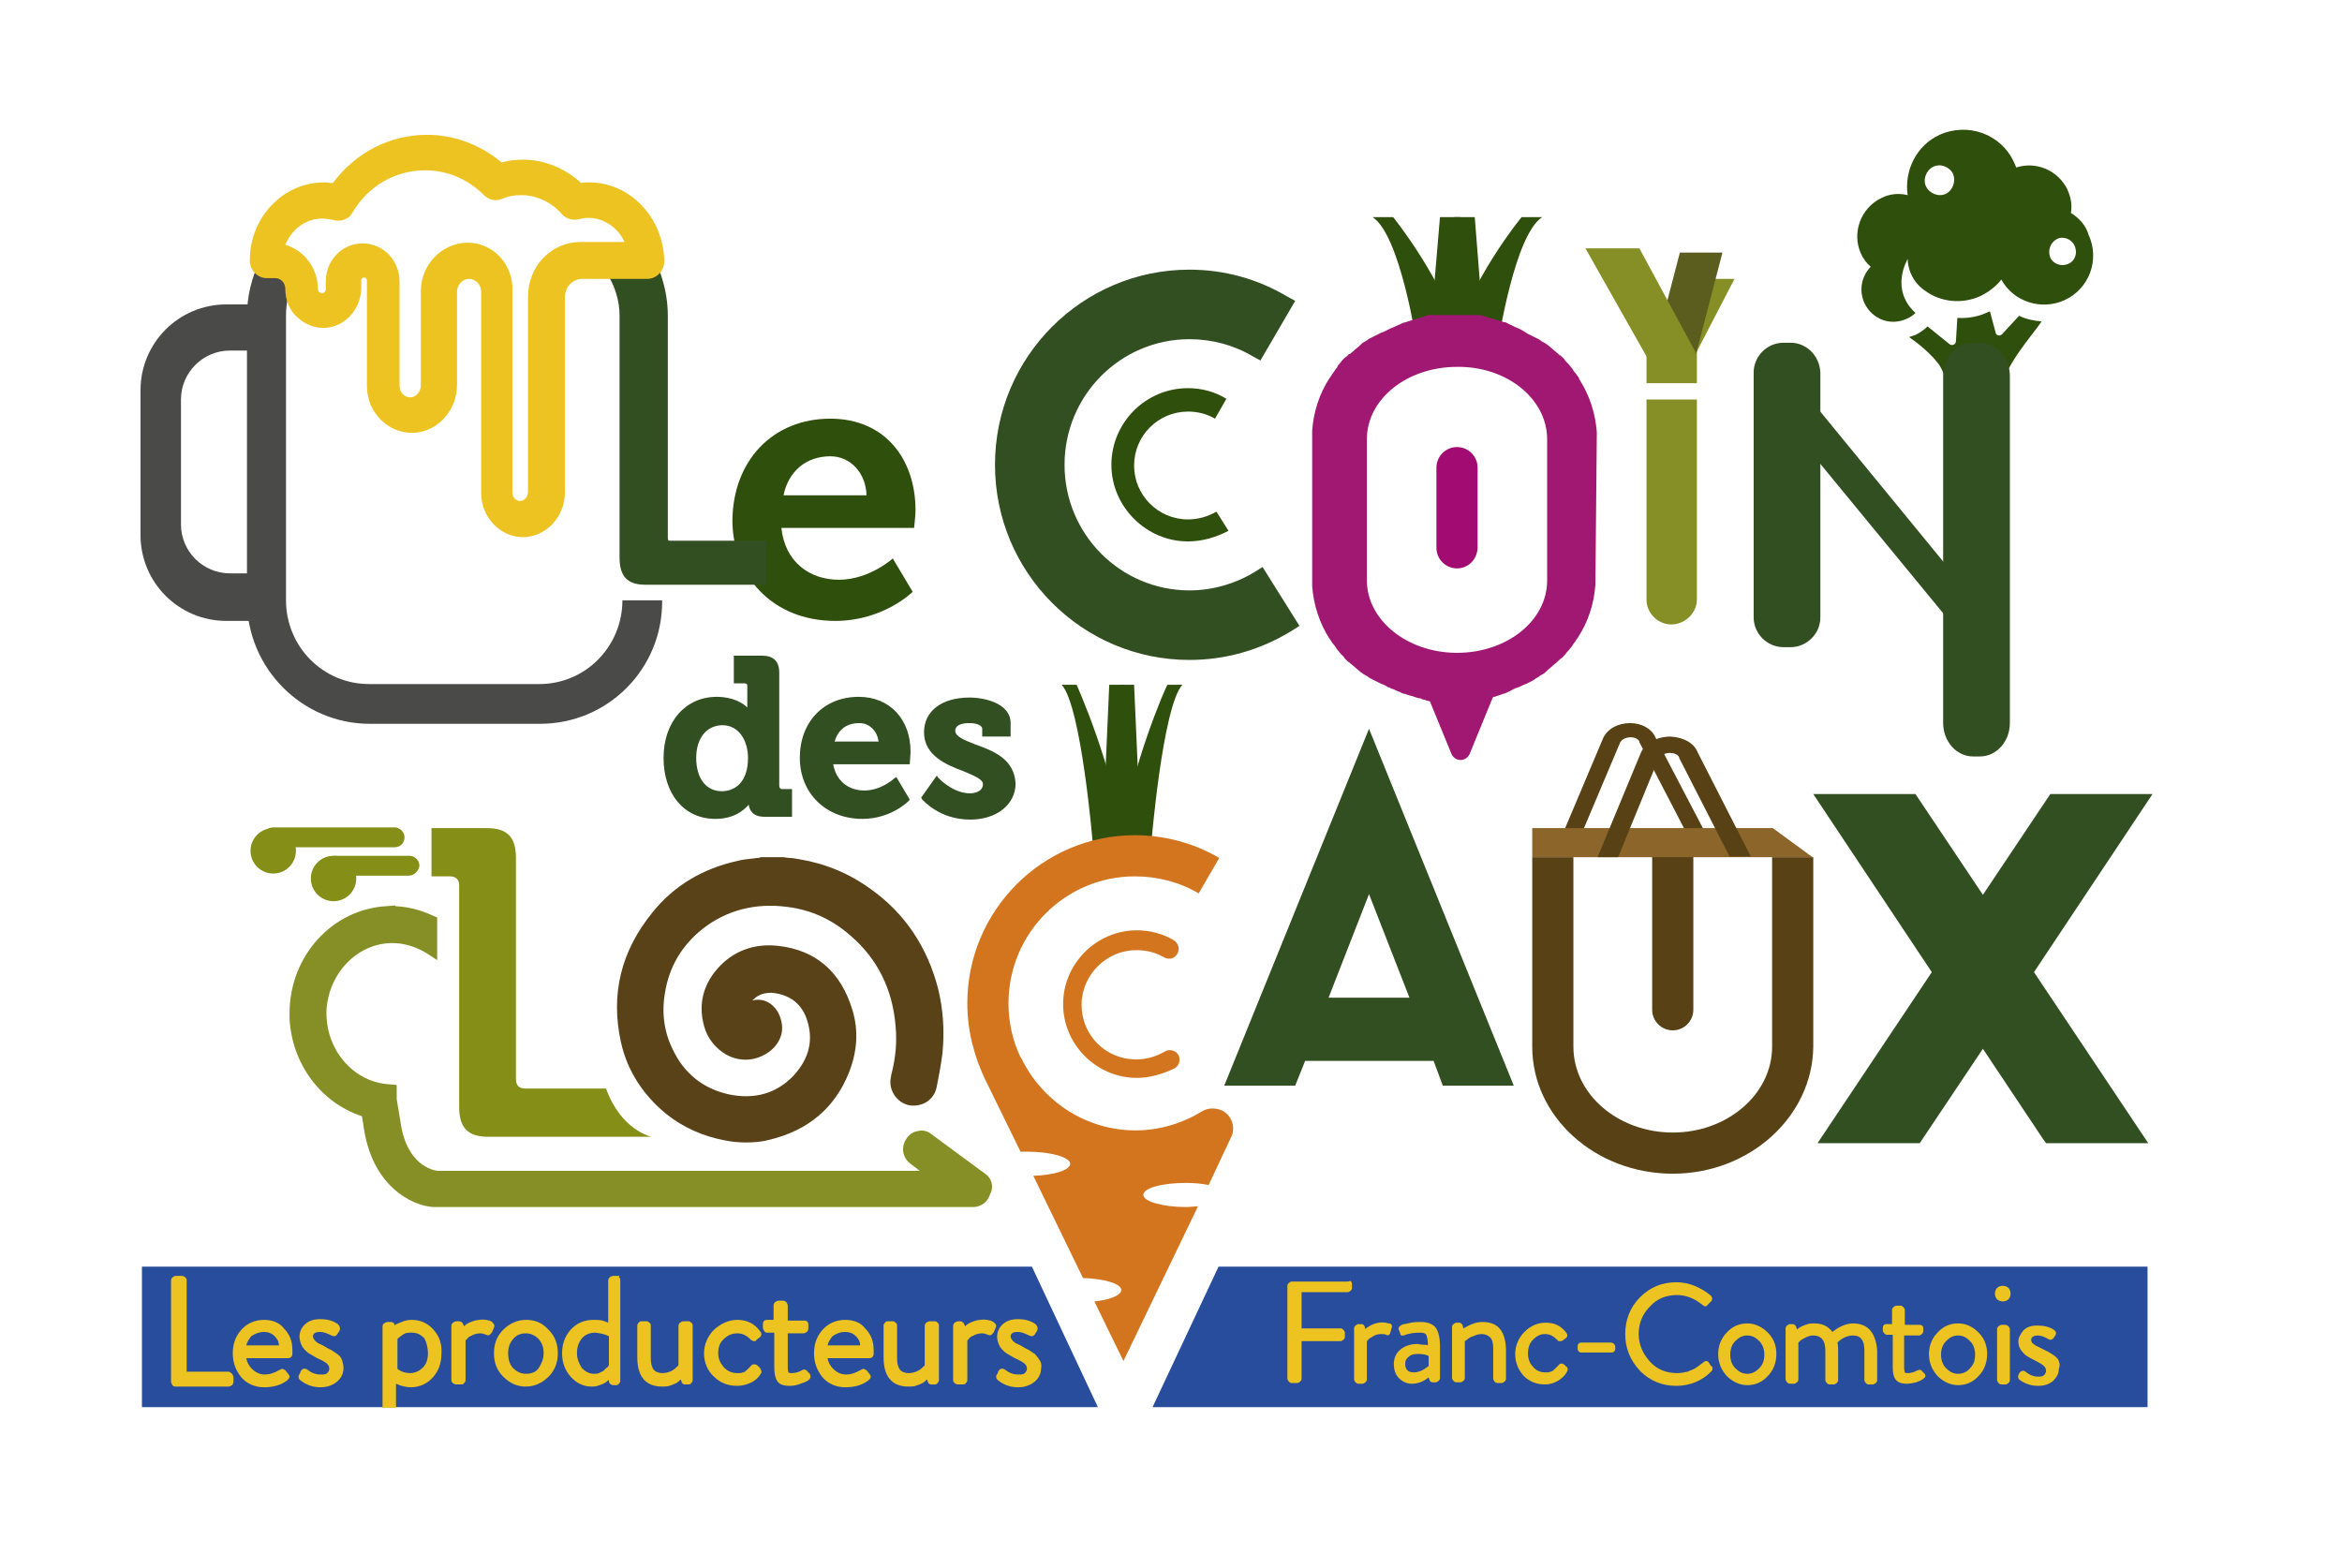 <?xml version="1.0" encoding="utf-8"?>
<!-- Generator: Adobe Illustrator 25.0.0, SVG Export Plug-In . SVG Version: 6.00 Build 0)  -->
<svg version="1.1" id="Calque_1" xmlns="http://www.w3.org/2000/svg" xmlns:xlink="http://www.w3.org/1999/xlink" x="0px" y="0px"
	 viewBox="0 0 330 221" style="enable-background:new 0 0 330 221;" xml:space="preserve">
<style type="text/css">
	.st0{fill:#284D9C;}
	.st1{fill:#2F4F0D;}
	.st2{fill:#324F22;}
	.st3{fill:#4A4A49;}
	.st4{fill:#D2751E;}
	.st5{fill:#EDC321;}
	.st6{fill:#594118;}
	.st7{fill:#594116;}
	.st8{fill:#8B6529;}
	.st9{fill:#A11873;}
	.st10{fill:#A20C72;}
	.st11{fill:#858F25;}
	.st12{fill:#5B5D1F;}
	.st13{fill:#858F18;}
	.st14{fill:none;}
</style>
<polygon class="st0" points="218.2,178.5 217.2,178.5 171.7,178.5 162.4,198.3 217.1,198.3 218.2,198.3 302.6,198.3 302.6,178.5 "/>
<polygon class="st0" points="145.4,178.5 104.6,178.5 98.9,178.5 20,178.5 20,198.3 98.9,198.3 119.6,198.3 154.7,198.3 "/>
<g>
	<g>
		<path class="st1" d="M117,59c7.7,0,12,5.7,12,12.9c0,0.8-0.2,2.5-0.2,2.5h-18.7c0.5,4.8,4,7.3,8.1,7.3c4.3,0,7.6-3,7.6-3l2.8,4.7
			c0,0-4.1,4.1-10.9,4.1c-9,0-14.5-6.5-14.5-14.2C103.3,64.9,108.9,59,117,59z M122.1,69.8c-0.1-3.2-2.3-5.5-5.1-5.5
			c-3.4,0-5.9,2.1-6.6,5.5H122.1z"/>
	</g>
</g>
<path class="st2" d="M94.4,76.2c-0.2,0-0.3,0-0.3-0.4V44.5c0-3.7-1.2-7.3-3.3-10.4l-0.4-0.5l-5.6,4l0.4,0.5c1.4,1.9,2.1,4.2,2.1,6.4
	v34.1c0,2.6,1.1,3.8,3.6,3.8H108v-6.2H94.4z"/>
<g>
	<g>
		<g>
			<path class="st3" d="M32.4,80.8c-3.8,0-6.9-3.1-6.9-6.9V56.3c0-3.8,3.1-6.9,6.9-6.9h6.3v-6.5h-6.8c-6.7,0-12.1,5.4-12.1,12.1
				v20.4c0,6.7,5.4,12.1,12.1,12.1h6.8v-6.7H32.4z"/>
		</g>
	</g>
</g>
<g>
	<g>
		<path class="st3" d="M76.1,102h-24c-9.5,0-17.3-7.8-17.3-17.4V44.5c0-2.8,0.7-5.5,1.9-8l4.9,2.6c-0.9,1.7-1.3,3.5-1.3,5.4v40.1
			c0,6.5,5.2,11.8,11.7,11.8h24c6.5,0,11.7-5.3,11.7-11.8h5.6C93.4,94.2,85.7,102,76.1,102z"/>
	</g>
</g>
<g>
	<g>
		<path class="st4" d="M160.2,151.9c-5.7,0-10.4-4.7-10.4-10.4s4.7-10.4,10.4-10.4c1.8,0,3.7,0.5,5.2,1.4c0.6,0.4,0.9,1.2,0.5,1.9
			c-0.4,0.7-1.2,0.9-1.9,0.5c-1.2-0.7-2.5-1-3.9-1c-4.2,0-7.7,3.5-7.7,7.7c0,4.3,3.4,7.7,7.7,7.7c1.4,0,2.8-0.4,4-1.1
			c0.6-0.4,1.5-0.2,1.9,0.4c0.4,0.6,0.2,1.5-0.4,1.9C164,151.3,162.1,151.9,160.2,151.9z"/>
	</g>
</g>
<path class="st5" d="M83,25.7c-0.4,0-0.8,0-1.1,0.1c-2.3-2.1-5.2-3.3-8.2-3.3c-1,0-2,0.1-3,0.4c-3-2.5-6.7-3.9-10.5-3.9
	c-5.3,0-10.1,2.5-13.3,6.8c-0.4,0-0.8-0.1-1.2-0.1c-5.8,0-10.5,4.9-10.5,11c0,1.4,1.1,2.5,2.4,2.5h1.2c0.8,0,1.4,0.7,1.4,1.5
	c0,1.6,0.6,3.1,1.8,4.1c1.1,1,2.5,1.5,3.9,1.4c2.8-0.2,5-2.7,5-5.7v-1c0-0.2,0.2-0.4,0.4-0.4s0.4,0.2,0.4,0.4v14.9
	c0,3.7,2.9,6.6,6.4,6.6l0.1,0c3.4-0.1,6.2-3.1,6.2-6.8V41.1c0-1,0.8-1.8,1.7-1.8c0.9,0,1.7,0.8,1.7,1.8v28.4c0,3.4,2.7,6.2,5.9,6.2
	c0,0,0,0,0,0l0.1,0c3.2-0.1,5.8-2.9,5.8-6.3V41.9c0-1.5,1.1-2.6,2.5-2.6h9.1c1.3,0,2.4-1.1,2.4-2.5C93.5,30.7,88.8,25.7,83,25.7z
	 M65.9,34.2c-3.6,0-6.6,3.1-6.6,6.8v13.3c0,0.9-0.7,1.7-1.5,1.7l0,0c-0.8,0-1.5-0.7-1.5-1.6V39.7c0-3-2.3-5.4-5.2-5.4
	c-2.9,0-5.2,2.4-5.2,5.4v1c0,0.4-0.2,0.6-0.5,0.6c-0.2,0-0.3-0.1-0.4-0.1c-0.1-0.1-0.2-0.3-0.2-0.4c0-3-1.9-5.5-4.6-6.3
	c0.9-2.2,2.9-3.7,5.2-3.7c0.5,0,1.1,0.1,1.6,0.2c1,0.3,2.2-0.1,2.7-1.1c2.2-3.7,6-5.9,10.2-5.9c3.1,0,6,1.2,8.3,3.5
	c0.7,0.7,1.7,0.9,2.6,0.5c0.9-0.4,1.8-0.5,2.7-0.5c2.1,0,4.2,1,5.6,2.6c0.6,0.7,1.5,1,2.4,0.8c0.5-0.1,0.9-0.2,1.4-0.2
	c2.2,0,4.2,1.4,5.1,3.4h-6.2c-4.1,0-7.4,3.4-7.4,7.7v27.5c0,0.7-0.5,1.3-1.1,1.3c-0.6,0-1.1-0.5-1.1-1.2V41.1
	C72.4,37.3,69.5,34.2,65.9,34.2z"/>
<path class="st6" d="M132.2,139.4c-1.5-5.9-4.7-10.7-9.5-14.1c-3-2.2-6.4-3.6-10-4.2c-0.5-0.1-1.1-0.2-1.6-0.2l-0.7-0.1l-3.2,0
	l-0.3,0.1c0,0-0.1,0-0.1,0c-0.3,0-0.6,0.1-0.9,0.1c-0.6,0.1-1.2,0.1-1.9,0.3c-5,1.1-9,3.5-12,7.2c-4.5,5.5-6,11.6-4.5,18.4
	c0.9,4,3.1,7.4,6.4,10.1c2.4,1.9,5.1,3.1,8.2,3.7c1,0.2,2,0.3,3,0.3c1.2,0,2.3-0.1,3.4-0.4c5.3-1.3,9.1-4.4,11.1-9.4
	c1.2-3,1.4-6,0.5-8.9c-1.6-5.3-5.1-8.4-10.4-9c-3.4-0.4-6.4,0.7-8.6,3.2c-2.2,2.5-2.8,5.5-1.7,8.7c0.6,1.6,1.9,3,3.5,3.7
	c1.5,0.6,3,0.6,4.5-0.1c1.3-0.6,2.2-1.6,2.6-2.7c0.4-1.1,0.2-2.4-0.4-3.5c-0.8-1.3-2.1-2-3.6-1.6c0,0,0,0,0.1-0.1
	c0.7-0.7,1.5-1,2.6-1c2.4,0.2,4.1,1.4,4.9,3.5c1.1,3,0.5,5.7-1.8,8.2c-2.4,2.5-5.5,3.4-9.2,2.6c-3.5-0.8-6.2-2.9-7.8-6.3
	c-1.2-2.4-1.6-5.1-1.1-8c0.6-3.7,2.4-6.7,5.3-9c3.3-2.6,7.4-3.7,11.9-3.1c3.4,0.4,6.4,1.8,9,4.1c3.7,3.2,5.9,7.5,6.3,12.8
	c0.2,2.2,0,4.4-0.6,6.7c-0.2,0.9-0.2,1.6,0.1,2.3c0.5,1.3,1.8,2.2,3.2,2.1c1.6-0.1,2.8-1.1,3.1-2.7c0.3-1.5,0.6-3.1,0.8-4.7
	C133.1,145.2,132.9,142.3,132.2,139.4z"/>
<path class="st2" d="M192.9,102.7L172.5,153h10l1.4-3.5H202l1.3,3.5h10L192.9,102.7z M198.6,140.6h-11.4l5.7-14.6L198.6,140.6z"/>
<path class="st2" d="M177.9,79.9l-1.1,0.7c-2.8,1.7-6,2.6-9.2,2.6c-9.7,0-17.6-7.9-17.6-17.7c0-9.8,7.9-17.7,17.6-17.7
	c3.1,0,6.2,0.8,8.9,2.4l1.1,0.6l4.9-8.4l-1.1-0.6c-4.2-2.5-8.9-3.8-13.8-3.8c-15.1,0-27.4,12.3-27.4,27.5s12.3,27.5,27.4,27.5
	c5.1,0,10-1.4,14.4-4.1l1.1-0.7L177.9,79.9z"/>
<g>
	<g>
		<path class="st1" d="M167.4,76.3c-5.9,0-10.8-4.9-10.8-10.8s4.8-10.8,10.8-10.8c1.9,0,3.8,0.5,5.4,1.5l-1.6,2.8
			c-1.2-0.7-2.5-1-3.8-1c-4.2,0-7.6,3.4-7.6,7.6c0,4.2,3.4,7.6,7.6,7.6c1.4,0,2.8-0.4,4-1.1l1.7,2.7
			C171.4,75.7,169.4,76.3,167.4,76.3z"/>
	</g>
</g>
<g>
	<g>
		<path class="st7" d="M235.7,165.4c-10.9,0-19.8-8-19.8-17.9v-26.7h5.8v26.7c0,6.7,6.3,12.1,14,12.1s14-5.4,14-12.1v-26.7h5.8v26.7
			C255.4,157.3,246.6,165.4,235.7,165.4z"/>
	</g>
</g>
<g>
	<g>
		<path class="st7" d="M235.7,145.2c-1.6,0-2.9-1.3-2.9-2.9v-22.5c0-1.6,1.3-2.9,2.9-2.9c1.6,0,2.9,1.3,2.9,2.9v22.5
			C238.6,143.9,237.3,145.2,235.7,145.2z"/>
	</g>
</g>
<g>
	<g>
		<path class="st7" d="M221.4,118.9c-0.1,0-0.3,0-0.4-0.1c-0.7-0.2-1-0.8-0.8-1.3l5.7-13.5c0.6-1.3,2.1-2.1,3.8-2.1
			c1.6,0,3,0.8,3.5,1.9l6.9,13.2c0.3,0.5,0,1.1-0.6,1.4c-0.6,0.2-1.4,0-1.6-0.5l-6.9-13.3c0,0,0-0.1,0-0.1c-0.2-0.4-0.7-0.6-1.2-0.6
			c-0.6,0-1.2,0.2-1.5,0.7l-5.7,13.5C222.4,118.6,221.9,118.9,221.4,118.9z"/>
	</g>
</g>
<g>
	<g>
		<polygon class="st8" points="215.9,116.7 249.8,116.7 255.4,120.8 215.9,120.8 		"/>
	</g>
</g>
<g>
	<g>
		<g>
			<path class="st1" d="M204.9,48.3h6.2c0,0,2.3-15.2,6.2-17.7h-2.9C214.4,30.6,207,39.6,204.9,48.3z"/>
		</g>
	</g>
	<g>
		<g>
			<path class="st1" d="M205.8,48.3h-6.2c0,0-2.3-15.2-6.2-17.7h2.9C196.3,30.6,203.6,39.6,205.8,48.3z"/>
		</g>
	</g>
	<g>
		<g>
			<polygon class="st1" points="209.2,48.3 204.9,48.3 204.9,30.6 207.8,30.6 			"/>
		</g>
	</g>
	<g>
		<g>
			<polygon class="st1" points="201.4,48.3 205.8,48.3 205.8,30.6 202.9,30.6 			"/>
		</g>
	</g>
</g>
<path class="st9" d="M225,60.9c-0.2-2.6-1-5.2-2.5-7.5l0,0l0-0.1c-0.1-0.2-0.3-0.4-0.5-0.7c-0.2-0.2-0.3-0.4-0.5-0.7
	c-0.2-0.2-0.3-0.4-0.6-0.7c-0.2-0.2-0.4-0.4-0.5-0.6l-0.1-0.1c-0.2-0.2-0.4-0.4-0.6-0.5l-0.1-0.1c-0.2-0.2-0.4-0.3-0.6-0.5l-0.1-0.1
	c-0.2-0.2-0.4-0.3-0.6-0.5l-0.1-0.1c-0.2-0.1-0.4-0.3-0.6-0.4l-0.2-0.1c-0.2-0.1-0.4-0.3-0.6-0.4l-0.2-0.1c-0.2-0.1-0.4-0.2-0.6-0.3
	l-0.2-0.1c-0.2-0.1-0.4-0.2-0.6-0.3l-0.3-0.2c-0.2-0.1-0.3-0.2-0.5-0.3l-0.4-0.2c-0.2-0.1-0.3-0.1-0.5-0.2l-0.4-0.2
	c-0.1-0.1-0.3-0.1-0.4-0.2c-0.1,0-0.2-0.1-0.2-0.1l-0.2-0.1c-0.1-0.1-0.3-0.1-0.4-0.1c-0.1,0-0.2-0.1-0.3-0.1l-0.3-0.1
	c-0.1,0-0.2-0.1-0.4-0.1c-0.1,0-0.2-0.1-0.3-0.1l-0.3-0.1c-0.1,0-0.2-0.1-0.4-0.1c-0.1,0-0.2,0-0.3-0.1l-0.3-0.1
	c-0.1,0-0.2,0-0.3-0.1c-0.1,0-0.2,0-0.4-0.1l-0.3,0c-0.1,0-0.2,0-0.3,0c-0.1,0-0.3,0-0.4,0l-0.3,0c-0.1,0-0.2,0-0.3,0
	c-0.2,0-0.4,0-0.6,0l-0.2,0c-0.1,0-0.1,0-0.2,0c-0.7,0-1.3,0-2,0c-0.1,0-0.1,0-0.2,0l-0.2,0c-0.2,0-0.4,0-0.6,0c-0.1,0-0.2,0-0.3,0
	l-0.3,0c-0.1,0-0.3,0-0.4,0c-0.1,0-0.2,0-0.3,0l-0.3,0c-0.1,0-0.2,0-0.4,0.1c-0.1,0-0.2,0-0.3,0.1l-0.3,0.1c-0.1,0-0.2,0-0.3,0.1
	c-0.1,0-0.2,0.1-0.4,0.1l-0.3,0.1c-0.1,0-0.2,0-0.3,0.1c-0.1,0-0.3,0.1-0.4,0.1l-0.3,0.1c-0.1,0-0.2,0.1-0.3,0.1
	c-0.1,0-0.3,0.1-0.4,0.1l-0.2,0.1c-0.1,0-0.2,0.1-0.2,0.1c-0.2,0.1-0.3,0.1-0.5,0.2l-0.4,0.2c-0.2,0.1-0.3,0.1-0.5,0.2l-0.4,0.2
	c-0.2,0.1-0.4,0.2-0.6,0.3l-0.3,0.1c-0.2,0.1-0.4,0.2-0.6,0.3l-0.2,0.1c-0.2,0.1-0.4,0.2-0.6,0.3l-0.2,0.1c-0.2,0.1-0.4,0.3-0.6,0.4
	l-0.2,0.1c-0.2,0.1-0.4,0.3-0.6,0.5l-0.1,0.1c-0.2,0.2-0.4,0.3-0.6,0.5l-0.1,0.1c-0.2,0.2-0.4,0.3-0.6,0.5l-0.1,0
	c-0.2,0.2-0.4,0.4-0.6,0.5l-0.1,0.1c-0.2,0.2-0.4,0.4-0.5,0.6l0,0c-0.2,0.2-0.4,0.4-0.5,0.7c-0.2,0.2-0.3,0.4-0.5,0.7
	c-0.2,0.2-0.3,0.5-0.5,0.7l0,0c-1.5,2.3-2.3,4.8-2.5,7.5h0v20.9l0,1h0c0.2,2.6,1,5.2,2.5,7.5l0,0c0.2,0.2,0.3,0.5,0.5,0.7
	c0.2,0.2,0.3,0.4,0.5,0.7c0.2,0.2,0.3,0.4,0.5,0.6l0.1,0.1c0.2,0.2,0.4,0.4,0.5,0.6l0.1,0.1c0.2,0.2,0.4,0.4,0.6,0.5l0.1,0.1
	c0.2,0.2,0.4,0.3,0.6,0.5l0.1,0.1c0.2,0.2,0.4,0.3,0.6,0.5l0.1,0.1c0.2,0.1,0.4,0.3,0.6,0.4l0.2,0.1c0.2,0.1,0.4,0.3,0.6,0.4
	l0.2,0.1c0.2,0.1,0.4,0.2,0.6,0.3l0.2,0.1c0.2,0.1,0.4,0.2,0.6,0.3l0.3,0.1c0.2,0.1,0.4,0.2,0.5,0.3l0.3,0.1
	c0.2,0.1,0.3,0.2,0.5,0.2l0.4,0.2c0.2,0.1,0.3,0.1,0.5,0.2c0.1,0,0.2,0.1,0.2,0.1l0.2,0.1c0.1,0,0.3,0.1,0.4,0.1
	c0.1,0,0.2,0.1,0.3,0.1l0.3,0.1c0.1,0,0.3,0.1,0.4,0.1c0.1,0,0.2,0.1,0.3,0.1l0.3,0.1c0.1,0,0.2,0.1,0.4,0.1c0.1,0,0.2,0,0.3,0.1
	l0.3,0.1c0.1,0,0.2,0,0.3,0.1c0.1,0,0.2,0,0.4,0.1l0.3,0c0.1,0,0.2,0,0.3,0c0.1,0,0.3,0,0.4,0l0.3,0c0.1,0,0.2,0,0.3,0
	c0.2,0,0.4,0,0.6,0l0.4,0c0.3,0,0.7,0,1,0c0.3,0,0.7,0,1,0l0.4,0c0.2,0,0.4,0,0.6,0c0.1,0,0.2,0,0.3,0l0.3,0c0.1,0,0.3,0,0.4,0
	c0.1,0,0.2,0,0.3,0l0.3,0c0.1,0,0.2,0,0.4-0.1c0.1,0,0.2,0,0.3-0.1l0.3-0.1c0.1,0,0.2,0,0.3-0.1c0.1,0,0.2-0.1,0.4-0.1l0.3-0.1
	c0.1,0,0.2,0,0.3-0.1c0.1,0,0.3-0.1,0.4-0.1l0.2-0.1c0.1,0,0.2,0,0.3-0.1c0.1,0,0.3-0.1,0.4-0.1l0.2-0.1c0.1,0,0.2-0.1,0.2-0.1
	c0.2-0.1,0.3-0.1,0.4-0.2l0.4-0.2c0.2-0.1,0.4-0.2,0.5-0.2l0.3-0.1c0.2-0.1,0.4-0.2,0.6-0.3l0.3-0.1c0.2-0.1,0.4-0.2,0.6-0.3
	l0.2-0.1c0.2-0.1,0.4-0.2,0.6-0.4l0.2-0.1c0.2-0.1,0.4-0.3,0.6-0.4l0.2-0.1c0.2-0.1,0.4-0.3,0.6-0.5l0.1-0.1
	c0.2-0.2,0.4-0.3,0.6-0.5l0.1-0.1c0.2-0.2,0.4-0.3,0.6-0.5l0.1-0.1c0.2-0.2,0.4-0.4,0.6-0.5l0.1-0.1c0.2-0.2,0.4-0.4,0.5-0.6l0,0
	c0.2-0.2,0.4-0.4,0.6-0.7c0.2-0.2,0.3-0.4,0.5-0.7c0.2-0.2,0.3-0.5,0.5-0.7l0,0c1.5-2.3,2.3-4.8,2.5-7.5h0L225,60.9L225,60.9z
	 M218,61.9v19.9c0,5.7-5.7,10.2-12.7,10.2c-7,0-12.7-4.6-12.7-10.2V61.9c0-5.7,5.7-10.2,12.7-10.2C212.3,51.6,218,56.2,218,61.9z
	 M219.9,51.1C219.9,51.1,219.9,51.1,219.9,51.1L219.9,51.1L219.9,51.1z"/>
<path class="st9" d="M210.2,96.3l-3.4-3.4c-0.6-0.6-1.5-0.6-2,0l-3.4,3.4c-0.4,0.4-0.5,1-0.3,1.6l3.4,8.3c0.2,0.5,0.7,0.9,1.3,0.9
	c0.6,0,1.1-0.4,1.3-0.9l3.4-8.3C210.8,97.4,210.6,96.7,210.2,96.3z"/>
<g>
	<g>
		<path class="st10" d="M205.3,80.1c-1.6,0-2.9-1.3-2.9-2.9V65.9c0-1.6,1.3-2.9,2.9-2.9c1.6,0,2.9,1.3,2.9,2.9v11.2
			C208.2,78.8,206.9,80.1,205.3,80.1z"/>
	</g>
</g>
<path class="st2" d="M252.3,48.3h-1c-2.3,0-4.2,1.9-4.2,4.2V87c0,2.3,1.9,4.2,4.2,4.2h1c2.3,0,4.2-1.9,4.2-4.2V52.5
	C256.4,50.2,254.6,48.3,252.3,48.3z"/>
<rect x="232" y="48.9" class="st11" width="7.1" height="5.1"/>
<polygon class="st11" points="236.5,39.3 232.1,50.4 238.8,50.1 244.4,39.3 "/>
<polygon class="st12" points="236.7,35.6 233,49.8 239,49.8 242.7,35.6 "/>
<polygon class="st11" points="231,35 223.4,35 232.1,50.4 239,49.8 "/>
<polygon class="st2" points="252.8,53.5 249.2,56.5 278.8,92.5 282.3,89.5 "/>
<g>
	<g>
		<g>
			<g>
				<path class="st13" d="M85.4,153.4h-2h-3.7H74c-0.9,0-1.3-0.5-1.3-1.3v-31.2c0-2.9-1.2-4.2-4.1-4.2h-7.8v6.8h2.6
					c0.9,0,1.3,0.5,1.3,1.3V156c0,2.9,1.2,4.2,4.1,4.2h16h3.1h3.9C91.8,160.2,87.5,159.3,85.4,153.4z"/>
			</g>
		</g>
	</g>
</g>
<g>
	<g>
		<ellipse class="st13" cx="47" cy="123.8" rx="3.2" ry="3.2"/>
	</g>
</g>
<g>
	<g>
		<ellipse class="st13" cx="38.5" cy="119.9" rx="3.2" ry="3.2"/>
	</g>
</g>
<g>
	<g>
		<path class="st13" d="M55.6,119.4H38.5c-0.7,0-1.4-0.6-1.4-1.4c0-0.8,0.6-1.4,1.4-1.4h17.1c0.7,0,1.4,0.6,1.4,1.4
			C57,118.8,56.4,119.4,55.6,119.4z"/>
	</g>
</g>
<g>
	<g>
		<path class="st13" d="M57.6,123.4H47.3c-0.7,0-1.4-0.6-1.4-1.4c0-0.8,0.6-1.4,1.4-1.4h10.4c0.7,0,1.4,0.6,1.4,1.4
			C59,122.7,58.4,123.4,57.6,123.4z"/>
	</g>
</g>
<path class="st11" d="M138.8,165.4l-7.6-5.6c-0.5-0.4-1.2-0.6-1.9-0.4c-0.7,0.1-1.2,0.5-1.6,1.1c-0.8,1.2-0.5,2.7,0.6,3.5l1.3,1h-68
	c-0.6-0.1-4.4-0.8-5.2-7.1l-0.5-3l0-2l-1.1-0.1c-4.9-0.3-8.8-4.7-8.8-10l0-0.4c0.3-5.3,4.4-9.5,9.3-9.5c1.6,0,3.2,0.5,4.6,1.3
	l1.7,1.1v-6l-0.7-0.3c-1.7-0.8-3.4-1.2-5.2-1.3v-0.1l-1.2,0.1c-7.6,0.4-13.6,6.9-13.7,14.9l0,0.9h0c0.3,6.4,4.4,11.9,10.2,13.8
	l0.2,1.2c1.1,8.7,6.9,11.4,9.8,11.6c0.1,0,0.1,0,0.2,0h75.9c1.1,0,2.1-0.7,2.4-1.8C140.1,167.2,139.7,166,138.8,165.4z"/>
<g>
	<g>
		<g>
			<path class="st1" d="M275.1,58.7l6.7-3.1c0.2-3.6,4.7-8.5,5.8-10.2c0,0,0-0.1,0.1-0.1c-1.1-0.1-2.2-0.3-3.2-0.8l-2.4,2.6
				c-0.3,0.3-0.8,0.2-0.9-0.2l-0.8-3l-0.1,0c-1.4,0.7-2.9,1-4.5,0.9l-0.2,3.3c0,0.4-0.5,0.7-0.9,0.4l-3.1-2.5
				c-0.5,0.5-1.1,0.9-1.7,1.2c-0.3,0.1-0.6,0.2-0.9,0.3c1.3,0.9,3,2.3,4,3.6C274.3,52.6,275,56.7,275.1,58.7z"/>
		</g>
	</g>
	<g>
		<g>
			<path class="st1" d="M291.8,30c0.2-1.1,0-2.2-0.5-3.3c-1.3-2.7-4.4-4-7.2-3.1c-0.1-0.2-0.2-0.5-0.3-0.7c-1.8-4-6.5-5.7-10.5-3.9
				c-3.3,1.5-5,5.1-4.5,8.5c-1.2-0.3-2.5-0.2-3.7,0.4c-2.9,1.4-4.2,4.9-2.9,7.8c0.3,0.7,0.8,1.4,1.4,1.9c-1.3,1.3-1.7,3.3-0.9,5.1
				c1.1,2.3,3.7,3.3,6,2.2c0.5-0.2,0.9-0.5,1.2-0.8c-3.6-3.3-1.2-7.4-1.1-7.6c0.1,3.1,2.5,4.5,2.5,4.5c2.2,1.6,5.2,1.9,7.8,0.7
				c1.2-0.6,2.2-1.4,2.9-2.3c1.7,3.1,5.6,4.4,8.9,2.9c3.5-1.6,5-5.7,3.4-9.2C293.9,31.7,292.9,30.7,291.8,30z M274.2,27.3
				c-1,0.5-2.3,0-2.8-1c-0.5-1,0-2.3,1-2.8s2.3,0,2.8,1C275.6,25.5,275.2,26.8,274.2,27.3z M291.4,37.2c-1,0.4-2.1,0-2.5-0.9
				c-0.4-1,0-2.1,0.9-2.6s2.1,0,2.5,0.9C292.8,35.6,292.4,36.8,291.4,37.2z"/>
		</g>
	</g>
</g>
<g>
	<g>
		<g>
			<path class="st1" d="M272.5,108.2"/>
		</g>
	</g>
</g>
<g>
	<g>
		<g>
			<path class="st1" d="M157.8,119.1h4.4c0,0,1.6-19.5,4.4-22.6h-2.1C164.4,96.5,159.3,108,157.8,119.1z"/>
		</g>
	</g>
	<g>
		<g>
			<path class="st1" d="M158.4,119.1H154c0,0-1.6-19.5-4.4-22.6h2.1C151.7,96.5,156.9,108,158.4,119.1z"/>
		</g>
	</g>
	<g>
		<g>
			<polygon class="st1" points="160.8,119.1 157.8,119.1 157.8,96.5 159.8,96.5 			"/>
		</g>
	</g>
	<g>
		<g>
			<polygon class="st1" points="155.3,119.1 158.4,119.1 158.4,96.5 156.3,96.5 			"/>
		</g>
	</g>
</g>
<polygon class="st2" points="303.3,111.9 288.9,111.9 279.4,126.1 269.9,111.9 255.5,111.9 272.2,137 256.1,161.1 270.5,161.1 
	279.4,147.8 287.8,160.4 288.3,161.1 302.7,161.1 286.6,137 "/>
<g>
	<g>
		<path class="st4" d="M172.2,156.5c-0.9-0.4-2-0.4-2.8,0.1l0,0c-2.8,1.7-6,2.7-9.4,2.7c-6.8,0-12.8-3.9-15.8-9.6l-0.3-0.6
			c0-0.1-0.1-0.1-0.1-0.1c-1.1-2.3-1.7-4.9-1.7-7.6c0-9.9,8-17.9,17.8-17.9c3.2,0,6.3,0.8,9,2.4l2.9-5c-3.6-2.1-7.7-3.2-11.9-3.2
			c-13,0-23.6,10.6-23.6,23.7c0,3.9,1,7.6,2.6,10.9l4.9,10c0.3,0,0.6,0,1,0c3.3,0,6,0.8,6,1.7c0,0.9-2.3,1.6-5.2,1.7l7,14.4
			c3,0.1,5.4,0.8,5.4,1.7c0,0.7-1.6,1.4-3.8,1.6l4.1,8.4l10.5-21.8c-0.5,0-1.1,0.1-1.7,0.1c-3.3,0-6-0.8-6-1.7c0-1,2.7-1.7,6-1.7
			c1.2,0,2.3,0.1,3.2,0.3l3.1-6.6C174.2,159,173.6,157.2,172.2,156.5z"/>
	</g>
</g>
<g>
	<path class="st14" d="M236.6,106.8c-0.2-0.5-0.8-0.6-1.3-0.6c-0.6,0-1.4,0.2-1.6,0.8l-5.8,13.9h15.8L236.6,106.8
		C236.6,106.8,236.6,106.8,236.6,106.8z"/>
	<path class="st7" d="M233.7,106.9c0.2-0.5,1-0.8,1.6-0.8c0.5,0,1.1,0.2,1.3,0.6c0,0,0,0.1,0,0.1l7.1,13.9h3c0,0,0,0,0,0l-7.5-14.7
		c-0.5-1.3-2-2.1-3.8-2.2c-1.9,0-3.6,0.9-4.2,2.3l-6.1,14.7h2.9L233.7,106.9z"/>
</g>
<path class="st2" d="M279,48.3h-1c-2.3,0-4.2,2.1-4.2,4.7v48.9c0,2.6,1.9,4.7,4.2,4.7h1c2.3,0,4.2-2.1,4.2-4.7V53
	C283.2,50.4,281.3,48.3,279,48.3z"/>
<path class="st11" d="M239.1,84.5V56.3H232v28.2c0,1.9,1.6,3.5,3.5,3.5S239.1,86.4,239.1,84.5z"/>
<g>
	<path class="st2" d="M109.8,110.7V94.8c0-1.6-0.8-2.4-2.4-2.4h-4v3.9h1.5c0.3,0,0.4,0.1,0.4,0.4v2.8c0,0.1,0,0.1,0,0.2
		c-0.6-0.6-2-1.5-4.3-1.5c-4.4,0-7.5,3.5-7.5,8.6c0,5.1,2.9,8.6,7.3,8.6c2.6,0,4-1.2,4.7-2c0.1,0.7,0.5,1.7,2.2,1.7h3.9v-3.9h-1.5
		C109.9,111.1,109.8,111,109.8,110.7z M105.4,106.8c0,3.5-1.9,4.7-3.7,4.7c-2.2,0-3.6-1.8-3.6-4.7c0-2.8,1.5-4.6,3.7-4.6
		C104.2,102.2,105.4,104.5,105.4,106.8z"/>
	<path class="st2" d="M121,98.2c-4.9,0-8.3,3.5-8.3,8.6c0,5,3.7,8.6,8.8,8.6c4,0,6.4-2.4,6.5-2.5l0.2-0.2l-1.9-3.2l-0.3,0.2
		c0,0-1.8,1.7-4.2,1.7c-2.3,0-4-1.4-4.4-3.7h10.8l0-0.3c0,0,0.1-1,0.1-1.5C128.3,101.4,125.4,98.2,121,98.2z M117.6,104.5
		c0.5-1.7,1.7-2.6,3.5-2.6c1.4,0,2.5,1.1,2.7,2.6H117.6z"/>
	<path class="st2" d="M137.4,104.9c-1.5-0.6-2.8-1.1-2.8-1.9c0-1.1,1.6-1.1,2.1-1.1c0.8,0,1.7,0.3,1.7,0.8v1.1h4v-1.9
		c0-2.8-3.7-3.6-5.8-3.6c-3.9,0-6.4,1.9-6.4,4.9c0,3.3,3.2,4.6,5.6,5.5c1.4,0.6,2.7,1.1,2.7,1.8c0,1.1-1.3,1.3-1.8,1.3
		c-2.5,0-4.5-2.2-4.5-2.2l-0.2-0.3l-2.2,3.1l0.1,0.2c0.1,0.1,2.4,2.9,6.8,2.9c3.7,0,6.4-2.1,6.4-5.1
		C142.9,106.9,139.9,105.8,137.4,104.9z"/>
</g>
<g>
	<path class="st5" d="M189.8,180.6H182c-0.1,0-0.3,0.1-0.4,0.2c-0.1,0.1-0.2,0.2-0.2,0.4v13.1c0,0.1,0.1,0.3,0.2,0.4
		c0.1,0.1,0.2,0.2,0.4,0.2h0.8c0.1,0,0.3-0.1,0.4-0.2c0.1-0.1,0.2-0.2,0.2-0.4V189h5.5c0.1,0,0.3-0.1,0.4-0.2
		c0.1-0.1,0.2-0.2,0.2-0.4v-0.6c0-0.1-0.1-0.3-0.2-0.4s-0.2-0.2-0.4-0.2h-5.5v-5.1h6.5c0.1,0,0.3-0.1,0.4-0.2
		c0.1-0.1,0.2-0.2,0.2-0.4v-0.6c0-0.1-0.1-0.3-0.2-0.4C190.1,180.6,189.9,180.6,189.8,180.6z"/>
	<path class="st5" d="M195.7,186.5c-0.2,0-0.3-0.1-0.5-0.1c-0.5-0.1-1,0-1.4,0.1c-0.3,0.1-0.5,0.2-0.7,0.3c-0.2,0.1-0.3,0.2-0.5,0.3
		c-0.1,0.1-0.1,0.1-0.2,0.2l-0.1-0.3c-0.1-0.3-0.2-0.4-0.5-0.4h-0.4c-0.1,0-0.3,0.1-0.4,0.2c-0.1,0.1-0.2,0.2-0.2,0.4v7.2
		c0,0.1,0.1,0.3,0.2,0.4c0.1,0.1,0.2,0.2,0.4,0.2h0.6c0.1,0,0.3-0.1,0.4-0.2s0.2-0.2,0.2-0.4V189l0.2-0.2c0.1-0.2,0.4-0.3,0.7-0.5
		c0.3-0.2,0.7-0.3,1.1-0.3c0.3,0,0.5,0,0.7,0.1c0.2,0.1,0.3,0.1,0.4,0c0.1-0.1,0.2-0.1,0.2-0.3l0.2-0.7c0.1-0.2,0-0.4-0.1-0.5
		C196,186.6,195.9,186.5,195.7,186.5z"/>
	<path class="st5" d="M200.2,186.3c-0.5,0-0.9,0-1.4,0.1c-0.5,0.1-0.8,0.2-1,0.2c-0.2,0.1-0.4,0.1-0.4,0.2c-0.3,0.1-0.4,0.4-0.3,0.6
		l0.2,0.5c0,0.2,0.1,0.3,0.2,0.3c0.1,0,0.2,0,0.3,0c0.7-0.3,1.5-0.4,2.3-0.4c0.5,0,0.8,0.1,0.9,0.4c0.1,0.3,0.2,0.7,0.2,1.4l0,0
		c-0.2-0.1-0.4-0.1-0.7-0.1c-0.3,0-0.6-0.1-0.8-0.1c-1,0-1.8,0.3-2.4,0.8c-0.6,0.5-0.9,1.2-0.9,2c0,0.8,0.2,1.5,0.7,2
		c0.5,0.5,1.1,0.8,1.8,0.8c0.9,0,1.7-0.3,2.4-0.9l0.1,0.3c0.1,0.4,0.4,0.4,0.5,0.4h0.4c0.1,0,0.3-0.1,0.4-0.2
		c0.1-0.1,0.2-0.2,0.2-0.4v-4.4c0-1.3-0.2-2.1-0.6-2.7C201.9,186.6,201.2,186.3,200.2,186.3z M200.4,193.1c-0.4,0.2-0.8,0.3-1.2,0.3
		c-0.4,0-0.7-0.1-0.9-0.3c-0.2-0.2-0.3-0.5-0.3-0.9c0-0.5,0.2-0.8,0.5-1c0.3-0.3,0.7-0.4,1.3-0.4c0.7,0,1.2,0.1,1.5,0.3v1.4
		C201,192.7,200.8,192.9,200.4,193.1z"/>
	<path class="st5" d="M208.9,186.3c-0.5,0-1,0.1-1.5,0.3c-0.5,0.2-0.8,0.4-1,0.5c-0.1,0-0.1,0.1-0.2,0.1l-0.1-0.4
		c-0.1-0.2-0.2-0.4-0.5-0.4h-0.4c-0.1,0-0.3,0.1-0.4,0.2c-0.1,0.1-0.2,0.2-0.2,0.4v7.2c0,0.1,0.1,0.3,0.2,0.4
		c0.1,0.1,0.2,0.2,0.4,0.2h0.6c0.1,0,0.3-0.1,0.4-0.2s0.2-0.2,0.2-0.4V189l0.3-0.2c0.2-0.2,0.5-0.4,0.9-0.5c0.4-0.2,0.8-0.3,1.2-0.3
		c0.5,0,0.9,0.2,1.2,0.5c0.3,0.3,0.4,0.9,0.4,1.6v4.2c0,0.1,0.1,0.3,0.2,0.4c0.1,0.1,0.2,0.2,0.4,0.2h0.6c0.1,0,0.3-0.1,0.4-0.2
		c0.1-0.1,0.2-0.2,0.2-0.4v-4.2C212.1,187.6,211.1,186.3,208.9,186.3z"/>
	<path class="st5" d="M220.6,192.5l-0.2-0.2c-0.3-0.2-0.6-0.2-0.8,0.1l-0.2,0.2c-0.1,0.1-0.2,0.2-0.2,0.2c0,0-0.1,0.1-0.2,0.2
		c-0.1,0.1-0.2,0.1-0.2,0.2c-0.1,0-0.2,0.1-0.3,0.1c-0.1,0-0.2,0.1-0.4,0.1c-0.1,0-0.3,0-0.4,0c-0.7,0-1.3-0.3-1.7-0.8
		c-0.5-0.5-0.7-1.2-0.7-1.9c0-0.7,0.2-1.4,0.7-1.9c0.5-0.5,1-0.8,1.7-0.8c0.7,0,1.2,0.3,1.7,0.8l0.1,0.1c0.1,0.1,0.1,0.1,0.1,0.1
		c0,0,0.1,0,0.1,0c0.1,0,0.2,0,0.3,0c0.1,0,0.1-0.1,0.2-0.1l0.4-0.3c0.3-0.2,0.3-0.5,0.1-0.8c-0.8-1-1.7-1.4-2.9-1.4
		c-1.1,0-2.1,0.4-3,1.3c-0.8,0.8-1.3,1.9-1.3,3.1c0,1.2,0.4,2.2,1.2,3.1c0.8,0.8,1.8,1.2,3,1.2c0.7,0,1.3-0.2,1.8-0.5
		c0.5-0.3,1-0.7,1.3-1.3C221,192.9,220.9,192.7,220.6,192.5z"/>
	<path class="st5" d="M226.9,189.2h-4.1c-0.3,0-0.5,0.2-0.5,0.5v0.4c0,0.2,0.1,0.3,0.2,0.4c0.1,0.1,0.2,0.1,0.4,0.1h4.1
		c0.1,0,0.3,0,0.4-0.1c0.1-0.1,0.2-0.2,0.2-0.4v-0.4C227.5,189.4,227.3,189.2,226.9,189.2z"/>
	<path class="st5" d="M240.7,191.9c-0.1-0.1-0.4-0.2-0.7,0.1c-0.4,0.3-0.8,0.6-1.1,0.8c-0.3,0.2-0.7,0.3-1.1,0.5
		c-0.5,0.1-1,0.2-1.5,0.2c-1.5,0-2.8-0.5-3.8-1.6c-1-1.1-1.6-2.4-1.6-3.9c0-1.5,0.5-2.8,1.6-3.9c1-1.1,2.3-1.6,3.8-1.6
		c1.3,0,2.5,0.5,3.6,1.4c0.1,0.1,0.3,0.2,0.4,0.2c0.1,0,0.2-0.1,0.3-0.2l0.5-0.5c0.2-0.2,0.2-0.5,0-0.8c-1.5-1.2-3.1-1.9-4.9-1.9
		c-2,0-3.7,0.7-5.1,2.1c-1.4,1.4-2.1,3.2-2.1,5.2c0,2,0.7,3.7,2.1,5.2c1.4,1.4,3.1,2.1,5.1,2.1c1.9,0,3.6-0.7,4.9-2
		c0.1-0.1,0.2-0.2,0.2-0.4c0-0.2,0-0.3-0.2-0.4L240.7,191.9z"/>
	<path class="st5" d="M246.2,186.5c-1.1,0-2.1,0.4-2.9,1.3c-0.8,0.8-1.2,1.9-1.2,3c0,1.2,0.4,2.2,1.2,3.1c0.8,0.8,1.8,1.3,2.9,1.3
		c1.1,0,2.1-0.4,2.9-1.3c0.8-0.8,1.2-1.9,1.2-3.1c0-1.2-0.4-2.2-1.2-3C248.3,187,247.3,186.5,246.2,186.5z M246.2,193.6
		c-0.7,0-1.2-0.3-1.7-0.8c-0.5-0.5-0.7-1.2-0.7-1.9c0-0.7,0.2-1.4,0.7-1.9c0.5-0.5,1-0.8,1.7-0.8c0.7,0,1.2,0.3,1.7,0.8
		c0.5,0.5,0.7,1.2,0.7,1.9c0,0.8-0.2,1.4-0.7,1.9C247.4,193.3,246.9,193.6,246.2,193.6z"/>
	<path class="st5" d="M261.1,186.5c-0.9,0-1.9,0.4-2.9,1.2c-0.6-0.8-1.4-1.2-2.6-1.2c-0.3,0-0.6,0-0.9,0.1c-0.3,0.1-0.6,0.2-0.8,0.3
		c-0.2,0.1-0.4,0.2-0.5,0.3c-0.1,0.1-0.2,0.1-0.2,0.2l-0.1-0.4c-0.1-0.2-0.2-0.4-0.5-0.4h-0.4c-0.1,0-0.3,0.1-0.4,0.2
		c-0.1,0.1-0.2,0.2-0.2,0.4v7.2c0,0.1,0.1,0.3,0.2,0.4c0.1,0.1,0.2,0.2,0.4,0.2h0.6c0.1,0,0.3-0.1,0.4-0.2s0.2-0.2,0.2-0.4v-5.2
		l0.2-0.2c0.2-0.2,0.4-0.3,0.8-0.5c0.4-0.2,0.7-0.3,1.1-0.3c1.1,0,1.7,0.7,1.7,2.1v4.2c0,0.1,0.1,0.3,0.2,0.4
		c0.1,0.1,0.2,0.2,0.4,0.2h0.6c0.1,0,0.3-0.1,0.4-0.2c0.1-0.1,0.2-0.2,0.2-0.4v-4.2c0-0.4,0-0.7-0.1-1.1c0.7-0.7,1.5-1,2.2-1
		c1.1,0,1.6,0.7,1.6,2.1v4.2c0,0.1,0.1,0.3,0.2,0.4s0.2,0.2,0.4,0.2h0.6c0.1,0,0.3-0.1,0.4-0.2s0.2-0.2,0.2-0.4v-4.2
		C264.3,187.8,263.2,186.5,261.1,186.5z"/>
	<path class="st5" d="M270.9,193.3c-0.2-0.3-0.4-0.3-0.7-0.2c-0.5,0.3-1,0.4-1.4,0.4c-0.2,0-0.3,0-0.4-0.1c0-0.1-0.1-0.2-0.1-0.7
		v-4.5h2.1c0.1,0,0.3-0.1,0.4-0.2c0.1-0.1,0.2-0.2,0.2-0.4v-0.4c0-0.3-0.2-0.5-0.5-0.5h-2.1v-2.1c0-0.1-0.1-0.3-0.2-0.4
		c-0.1-0.1-0.2-0.2-0.4-0.2c0,0,0,0,0,0l-0.6,0c-0.1,0-0.3,0.1-0.4,0.2c-0.1,0.1-0.2,0.2-0.2,0.4v2h-0.8c-0.3,0-0.5,0.2-0.5,0.5v0.4
		c0,0.1,0.1,0.3,0.2,0.4c0.1,0.1,0.2,0.2,0.4,0.2h0.8v4.6c0,0.7,0.1,1.3,0.4,1.7c0.3,0.4,0.8,0.6,1.6,0.6c0.4,0,0.9-0.1,1.3-0.2
		c0.5-0.2,0.8-0.3,1-0.5c0.3-0.2,0.4-0.4,0.2-0.7L270.9,193.3z"/>
	<path class="st5" d="M275.9,186.5c-1.1,0-2.1,0.4-2.9,1.3c-0.8,0.8-1.2,1.9-1.2,3c0,1.2,0.4,2.2,1.2,3.1c0.8,0.8,1.8,1.3,2.9,1.3
		c1.1,0,2.1-0.4,2.9-1.3c0.8-0.8,1.2-1.9,1.2-3.1c0-1.2-0.4-2.2-1.2-3C278,187,277.1,186.5,275.9,186.5z M275.9,193.6
		c-0.7,0-1.2-0.3-1.7-0.8c-0.5-0.5-0.7-1.2-0.7-1.9c0-0.7,0.2-1.4,0.7-1.9c0.5-0.5,1-0.8,1.7-0.8c0.7,0,1.2,0.3,1.7,0.8
		c0.5,0.5,0.7,1.2,0.7,1.9c0,0.8-0.2,1.4-0.7,1.9C277.2,193.3,276.6,193.6,275.9,193.6z"/>
	<path class="st5" d="M282.2,181.2c-0.3,0-0.6,0.1-0.8,0.3c-0.2,0.2-0.3,0.5-0.3,0.8c0,0.3,0.1,0.6,0.3,0.8c0.2,0.2,0.5,0.3,0.8,0.3
		c0.3,0,0.6-0.1,0.8-0.3l0,0c0.2-0.2,0.3-0.5,0.3-0.8c0-0.3-0.1-0.6-0.3-0.8C282.8,181.3,282.5,181.2,282.2,181.2z"/>
	<path class="st5" d="M282.6,186.7h-0.6c-0.1,0-0.3,0.1-0.4,0.2c-0.1,0.1-0.2,0.2-0.2,0.4v7.2c0,0.1,0.1,0.3,0.2,0.4
		c0.1,0.1,0.2,0.2,0.4,0.2h0.6c0.1,0,0.3-0.1,0.4-0.2s0.2-0.2,0.2-0.4v-7.2c0-0.1-0.1-0.3-0.2-0.4S282.7,186.7,282.6,186.7z"/>
	<path class="st5" d="M290.1,191.8c-0.1-0.3-0.4-0.6-0.7-0.8c-0.3-0.2-0.6-0.4-0.8-0.5c-0.2-0.1-0.6-0.3-1-0.5
		c-0.4-0.2-0.6-0.3-0.8-0.4c-0.1-0.1-0.3-0.2-0.4-0.3c-0.1-0.1-0.2-0.3-0.2-0.5c0-0.2,0.1-0.3,0.2-0.4c0.1-0.1,0.4-0.2,0.7-0.2
		c0.5,0,1,0.2,1.5,0.5c0.3,0.2,0.6,0.1,0.8-0.2l0.2-0.3c0.2-0.3,0.1-0.6-0.2-0.8c-0.6-0.4-1.4-0.6-2.3-0.6c-0.9,0-1.5,0.2-2,0.7
		c-0.4,0.5-0.7,1-0.7,1.5c0,0.5,0.1,0.9,0.4,1.3c0.3,0.4,0.5,0.6,0.8,0.8c0.3,0.2,0.7,0.4,1.1,0.6c0.6,0.3,1.1,0.6,1.3,0.8
		c0.2,0.2,0.3,0.4,0.3,0.7c0,0.2-0.1,0.4-0.3,0.6c-0.2,0.2-0.5,0.2-0.8,0.2c-0.6,0-1.2-0.2-1.8-0.7c-0.4-0.3-0.7,0-0.8,0.1
		c0,0-0.1,0.1-0.1,0.2c-0.1,0.1-0.1,0.2-0.1,0.2l0,0c-0.1,0.2,0,0.5,0.1,0.6l0,0c0.8,0.6,1.7,0.9,2.7,0.9c0.8,0,1.5-0.2,2.1-0.7
		c0.5-0.5,0.8-1,0.8-1.7C290.3,192.4,290.2,192.1,290.1,191.8z"/>
</g>
<g>
	<path class="st5" d="M32.2,193.3h-5.9v-12.9c0-0.2-0.1-0.3-0.2-0.4c-0.1-0.1-0.3-0.2-0.5-0.2h-0.8c-0.2,0-0.3,0.1-0.5,0.2
		c-0.1,0.1-0.2,0.3-0.2,0.5v14.2c0,0.2,0.1,0.3,0.2,0.5s0.3,0.2,0.5,0.2h7.4c0.2,0,0.3-0.1,0.5-0.2c0.1-0.1,0.2-0.3,0.2-0.5v-0.6
		c0-0.2-0.1-0.3-0.2-0.5C32.5,193.4,32.3,193.3,32.2,193.3z"/>
	<path class="st5" d="M37.2,186c-1.3,0-2.4,0.5-3.2,1.4c-0.8,0.9-1.2,2-1.2,3.3c0,1.3,0.4,2.4,1.2,3.4c0.8,0.9,1.9,1.4,3.2,1.4
		c1.3,0,2.4-0.3,3.3-1c0.1-0.1,0.3-0.3,0.3-0.5c0-0.1-0.1-0.3-0.2-0.4l-0.4-0.5l0,0c-0.2-0.1-0.3-0.2-0.5-0.2c0,0-0.2,0.1-0.4,0.2
		c-0.7,0.4-1.3,0.6-2,0.6c-0.7,0-1.3-0.3-1.8-0.8c-0.5-0.5-0.7-1-0.8-1.5h5.9c0.3,0,0.6-0.2,0.6-0.6c0-0.2,0-0.4,0-0.6
		c0-1.2-0.4-2.2-1.2-3C39.4,186.4,38.4,186,37.2,186z M37.2,187.7c0.6,0,1.1,0.2,1.5,0.6c0.4,0.4,0.6,0.8,0.6,1.3h-4.6
		c0.1-0.5,0.4-0.9,0.7-1.3C36,187.9,36.6,187.7,37.2,187.7z"/>
	<path class="st5" d="M47.5,190.8c-0.3-0.2-0.6-0.4-0.9-0.6c-0.3-0.1-0.6-0.3-1.1-0.6c-0.4-0.2-0.7-0.3-0.8-0.4
		c-0.1-0.1-0.3-0.2-0.4-0.4c-0.1-0.1-0.2-0.3-0.2-0.5c0-0.2,0.1-0.3,0.2-0.4c0.1-0.1,0.4-0.2,0.8-0.2c0.5,0,1,0.2,1.6,0.5
		c0.4,0.2,0.7,0.1,0.9-0.3l0.2-0.3c0.2-0.4,0.1-0.7-0.2-1c-0.7-0.5-1.5-0.7-2.5-0.7c-1,0-1.7,0.3-2.2,0.8c-0.5,0.5-0.7,1.1-0.7,1.7
		c0,0.5,0.2,1,0.4,1.4c0.3,0.4,0.6,0.7,0.9,0.9c0.3,0.2,0.7,0.4,1.2,0.7c0.7,0.3,1.2,0.6,1.4,0.8c0.2,0.2,0.3,0.4,0.3,0.7
		c0,0.2-0.1,0.4-0.3,0.6c-0.2,0.2-0.5,0.2-0.9,0.2c-0.7,0-1.3-0.2-1.9-0.7c-0.5-0.3-0.8,0-0.9,0.2c0,0-0.1,0.1-0.1,0.3
		c-0.1,0.1-0.1,0.2-0.2,0.3c-0.1,0.3,0,0.5,0.2,0.7l0,0c0.9,0.7,1.8,1,2.9,1c0.9,0,1.7-0.3,2.3-0.8c0.6-0.5,0.9-1.2,0.9-1.9
		c0-0.4-0.1-0.8-0.2-1.1C48.1,191.3,47.8,191,47.5,190.8z"/>
	<path class="st5" d="M60.3,190.7c0,0.8-0.2,1.5-0.7,2c-0.5,0.5-1.1,0.8-1.8,0.8c-0.7,0-1.3-0.2-1.8-0.6v-4.2l0.2-0.2
		c0.1-0.1,0.4-0.3,0.7-0.5c0.3-0.2,0.7-0.2,1.1-0.2c0.8,0,1.3,0.3,1.8,0.8C60.1,189.2,60.3,189.9,60.3,190.7z M61.1,187.4
		c-0.8-0.9-1.8-1.4-3.1-1.4c-0.5,0-1,0.1-1.4,0.3c-0.5,0.2-0.8,0.3-0.9,0.4c0,0,0,0-0.1,0.1l0-0.1c-0.1-0.4-0.4-0.4-0.5-0.4h-0.5
		c-0.2,0-0.3,0.1-0.5,0.2c-0.2,0.2-0.2,0.3-0.2,0.4v11.5h1.9v-3.4c0.2,0.1,0.5,0.2,0.8,0.3c0.4,0.1,0.8,0.2,1.3,0.2
		c1.2,0,2.3-0.5,3.1-1.4c0.8-0.9,1.2-2,1.2-3.3C62.3,189.4,61.9,188.3,61.1,187.4z"/>
	<path class="st5" d="M69,186.1c-0.2,0-0.4-0.1-0.5-0.1c-0.5-0.1-1.1,0-1.6,0.1c-0.3,0.1-0.6,0.2-0.8,0.3c-0.2,0.1-0.4,0.2-0.6,0.4
		c0,0-0.1,0.1-0.1,0.1l-0.1-0.2c-0.1-0.3-0.3-0.5-0.6-0.5h-0.4c-0.2,0-0.3,0.1-0.5,0.2c-0.1,0.1-0.2,0.3-0.2,0.4v7.7
		c0,0.2,0.1,0.3,0.2,0.4c0.1,0.1,0.3,0.2,0.5,0.2H65c0.1,0,0.3,0,0.4-0.2c0.2-0.2,0.2-0.3,0.2-0.4v-5.6l0.2-0.2
		c0.1-0.2,0.4-0.4,0.7-0.5c0.3-0.2,0.8-0.3,1.2-0.3c0.3,0,0.5,0.1,0.8,0.2c0.2,0.1,0.4,0.1,0.5,0c0.1-0.1,0.2-0.2,0.3-0.3l0.3-0.7
		c0.1-0.2,0.1-0.4-0.1-0.6C69.4,186.3,69.2,186.2,69,186.1z"/>
	<path class="st5" d="M74.1,186c-1.2,0-2.3,0.5-3.2,1.4c-0.9,0.9-1.3,2-1.3,3.3c0,1.3,0.4,2.4,1.3,3.3c0.9,0.9,1.9,1.4,3.2,1.4
		c1.2,0,2.3-0.5,3.2-1.4c0.9-0.9,1.3-2,1.3-3.3c0-1.3-0.4-2.4-1.3-3.3C76.4,186.4,75.4,186,74.1,186z M74.1,193.6
		c-0.7,0-1.3-0.3-1.8-0.8s-0.7-1.3-0.7-2.1c0-0.8,0.2-1.4,0.7-2c0.5-0.6,1.1-0.8,1.8-0.8s1.3,0.3,1.8,0.8c0.5,0.6,0.7,1.2,0.7,2
		c0,0.8-0.3,1.5-0.7,2.1S74.8,193.6,74.1,193.6z"/>
	<path class="st5" d="M87.1,179.8h-0.7c-0.2,0-0.3,0.1-0.5,0.2c-0.1,0.1-0.2,0.3-0.2,0.4v6c-0.2-0.1-0.5-0.2-0.8-0.3
		c-0.4-0.1-0.8-0.1-1.3-0.1c-1.3,0-2.4,0.5-3.2,1.4c-0.8,0.9-1.2,2-1.2,3.3c0,1.3,0.4,2.4,1.2,3.3c0.8,0.9,1.8,1.4,2.9,1.4
		c0.3,0,0.6,0,0.9-0.1c0.3-0.1,0.6-0.2,0.8-0.3c0.2-0.1,0.4-0.2,0.6-0.4c0.1-0.1,0.1-0.1,0.2-0.1l0,0.2c0.1,0.4,0.4,0.5,0.6,0.5h0.4
		c0.1,0,0.3,0,0.4-0.2c0.2-0.2,0.2-0.3,0.2-0.4v-14.2c0-0.1,0-0.3-0.2-0.4C87.4,179.8,87.2,179.8,87.1,179.8z M85.8,188.3v4.1
		l-0.1,0.1c0,0.1-0.1,0.2-0.3,0.3c-0.1,0.1-0.3,0.3-0.4,0.4c-0.2,0.1-0.4,0.2-0.6,0.3c-0.2,0.1-0.5,0.1-0.7,0.1
		c-0.7,0-1.2-0.3-1.7-0.8c-0.4-0.6-0.7-1.3-0.7-2.1c0-0.8,0.2-1.5,0.7-2.1c0.4-0.5,1.1-0.8,1.9-0.8C84.6,187.9,85.2,188,85.8,188.3z
		"/>
	<path class="st5" d="M97,186.2h-0.7c-0.2,0-0.3,0.1-0.5,0.2c-0.1,0.1-0.2,0.3-0.2,0.4v5.6l-0.2,0.2c-0.2,0.2-0.4,0.4-0.8,0.6
		c-0.4,0.2-0.8,0.3-1.3,0.3c-0.5,0-1-0.2-1.2-0.5c-0.3-0.4-0.4-0.9-0.4-1.7v-4.5c0-0.1,0-0.3-0.2-0.4c-0.2-0.2-0.3-0.2-0.4-0.2h-0.7
		c-0.1,0-0.3,0-0.4,0.2c-0.2,0.2-0.2,0.3-0.2,0.4v4.5c0,2.7,1.2,4.1,3.5,4.1c0.3,0,0.7,0,1-0.1c0.3-0.1,0.6-0.2,0.8-0.3
		c0.2-0.1,0.4-0.2,0.6-0.4c0.1-0.1,0.1-0.1,0.2-0.2l0.1,0.2c0.1,0.5,0.4,0.5,0.6,0.5H97c0.1,0,0.3,0,0.4-0.2
		c0.2-0.2,0.2-0.3,0.2-0.4v-7.7c0-0.1,0-0.3-0.2-0.4C97.2,186.2,97.1,186.2,97,186.2z"/>
	<path class="st5" d="M106.9,192.6l-0.2-0.2c-0.3-0.2-0.7-0.2-0.9,0.1l-0.2,0.2c-0.1,0.1-0.2,0.2-0.2,0.2l-0.2,0.2
		c-0.1,0.1-0.2,0.1-0.2,0.2c-0.1,0-0.2,0.1-0.3,0.1c-0.1,0-0.2,0.1-0.4,0.1c-0.1,0-0.3,0-0.5,0c-0.7,0-1.3-0.3-1.8-0.8
		c-0.5-0.6-0.8-1.2-0.8-2c0-0.8,0.2-1.5,0.8-2c0.5-0.5,1.1-0.8,1.9-0.8c0.7,0,1.3,0.3,1.8,0.8l0.1,0.1c0.1,0.1,0.1,0.1,0.2,0.1
		c0,0,0.1,0,0.1,0.1c0.1,0,0.2,0,0.3,0c0.1,0,0.1-0.1,0.2-0.2l0.4-0.3c0.3-0.2,0.4-0.6,0.1-0.9c-0.8-1.1-1.9-1.6-3.2-1.6
		c-1.2,0-2.3,0.5-3.3,1.4c-0.9,0.9-1.4,2.1-1.4,3.3c0,1.3,0.5,2.5,1.4,3.3c0.9,0.9,2,1.3,3.3,1.3c0.7,0,1.4-0.2,2-0.5
		c0.6-0.3,1.1-0.8,1.4-1.4C107.3,193.2,107.2,192.8,106.9,192.6z"/>
	<path class="st5" d="M113.8,193.3c-0.2-0.3-0.5-0.4-0.8-0.2c-0.5,0.3-1,0.4-1.5,0.4c-0.2,0-0.3,0-0.4-0.1c0,0-0.1-0.2-0.1-0.7v-4.8
		h2.2c0.2,0,0.3-0.1,0.5-0.2c0.1-0.1,0.2-0.3,0.2-0.5v-0.5c0-0.4-0.2-0.6-0.6-0.6H111V184c0-0.2-0.1-0.3-0.2-0.5
		c-0.1-0.1-0.3-0.2-0.4-0.2c0,0,0,0,0,0l-0.7,0c-0.2,0-0.3,0.1-0.5,0.2c-0.1,0.1-0.2,0.3-0.2,0.4v2.1h-0.9c-0.4,0-0.6,0.2-0.6,0.6
		v0.5c0,0.2,0.1,0.3,0.2,0.5s0.3,0.2,0.5,0.2h0.9v4.9c0,0.8,0.1,1.4,0.4,1.9c0.3,0.5,0.9,0.7,1.8,0.7c0.5,0,1-0.1,1.5-0.3
		c0.5-0.2,0.9-0.3,1.1-0.5c0.3-0.2,0.4-0.5,0.2-0.9L113.8,193.3z"/>
	<path class="st5" d="M119.1,186c-1.3,0-2.4,0.5-3.2,1.4c-0.8,0.9-1.2,2-1.2,3.3c0,1.3,0.4,2.4,1.2,3.4c0.8,0.9,1.9,1.4,3.2,1.4
		c1.3,0,2.4-0.3,3.3-1c0.1-0.1,0.3-0.3,0.3-0.5c0-0.1-0.1-0.3-0.2-0.4l-0.4-0.5l0,0c-0.2-0.1-0.3-0.2-0.5-0.2c0,0-0.2,0.1-0.4,0.2
		c-0.7,0.4-1.3,0.6-2,0.6c-0.7,0-1.3-0.3-1.8-0.8c-0.5-0.5-0.7-1-0.8-1.5h5.9c0.3,0,0.6-0.2,0.6-0.6c0-0.2,0-0.4,0-0.6
		c0-1.2-0.4-2.2-1.2-3C121.3,186.4,120.3,186,119.1,186z M119.1,187.7c0.6,0,1.1,0.2,1.5,0.6c0.4,0.4,0.6,0.8,0.6,1.3h-4.6
		c0.1-0.5,0.4-0.9,0.7-1.3C117.9,187.9,118.4,187.7,119.1,187.7z"/>
	<path class="st5" d="M131.7,186.2H131c-0.2,0-0.3,0.1-0.5,0.2c-0.1,0.1-0.2,0.3-0.2,0.4v5.6l-0.2,0.2c-0.2,0.2-0.4,0.4-0.8,0.6
		c-0.4,0.2-0.8,0.3-1.3,0.3c-0.5,0-1-0.2-1.2-0.5c-0.3-0.4-0.4-0.9-0.4-1.7v-4.5c0-0.1,0-0.3-0.2-0.4c-0.2-0.2-0.3-0.2-0.4-0.2h-0.7
		c-0.1,0-0.3,0-0.4,0.2c-0.2,0.2-0.2,0.3-0.2,0.4v4.5c0,2.7,1.2,4.1,3.5,4.1c0.3,0,0.7,0,1-0.1c0.3-0.1,0.6-0.2,0.8-0.3
		c0.2-0.1,0.4-0.2,0.6-0.4c0.1-0.1,0.1-0.1,0.2-0.2l0.1,0.2c0.1,0.5,0.4,0.5,0.6,0.5h0.4c0.1,0,0.3,0,0.4-0.2
		c0.2-0.2,0.2-0.3,0.2-0.4v-7.7c0-0.1,0-0.3-0.2-0.4C132,186.2,131.8,186.2,131.7,186.2z"/>
	<path class="st5" d="M139.6,186.1c-0.2,0-0.4-0.1-0.5-0.1c-0.5-0.1-1.1,0-1.6,0.1c-0.3,0.1-0.6,0.2-0.8,0.3
		c-0.2,0.1-0.4,0.2-0.6,0.4c0,0-0.1,0.1-0.1,0.1l-0.1-0.2c-0.1-0.3-0.3-0.5-0.6-0.5H135c-0.2,0-0.3,0.1-0.5,0.2
		c-0.1,0.1-0.2,0.3-0.2,0.4v7.7c0,0.2,0.1,0.3,0.2,0.4c0.1,0.1,0.3,0.2,0.5,0.2h0.7c0.1,0,0.3,0,0.4-0.2c0.2-0.2,0.2-0.3,0.2-0.4
		v-5.6l0.2-0.2c0.1-0.2,0.4-0.4,0.7-0.5c0.3-0.2,0.8-0.3,1.2-0.3c0.3,0,0.5,0.1,0.8,0.2c0.2,0.1,0.4,0.1,0.5,0
		c0.1-0.1,0.2-0.2,0.3-0.3l0.3-0.7c0.1-0.2,0.1-0.4-0.1-0.6C140,186.3,139.8,186.2,139.6,186.1z"/>
	<path class="st5" d="M146.5,191.7c-0.2-0.3-0.4-0.6-0.7-0.9c-0.3-0.2-0.6-0.4-0.9-0.6c-0.3-0.1-0.6-0.3-1.1-0.6
		c-0.4-0.2-0.7-0.3-0.8-0.4c-0.1-0.1-0.3-0.2-0.4-0.4c-0.1-0.1-0.2-0.3-0.2-0.5c0-0.2,0.1-0.3,0.2-0.4c0.1-0.1,0.4-0.2,0.8-0.2
		c0.5,0,1,0.2,1.6,0.5c0.4,0.2,0.7,0.1,0.9-0.3l0.2-0.3c0.2-0.4,0.1-0.7-0.2-1c-0.7-0.5-1.5-0.7-2.5-0.7c-1,0-1.7,0.3-2.2,0.8
		c-0.5,0.5-0.7,1.1-0.7,1.7c0,0.5,0.2,1,0.4,1.4c0.3,0.4,0.6,0.7,0.9,0.9c0.3,0.2,0.7,0.4,1.2,0.7c0.7,0.3,1.2,0.6,1.4,0.8
		c0.2,0.2,0.3,0.4,0.3,0.7c0,0.2-0.1,0.4-0.3,0.6c-0.2,0.2-0.5,0.2-0.9,0.2c-0.7,0-1.3-0.2-1.9-0.7c-0.5-0.3-0.8,0-0.9,0.2
		c0,0-0.1,0.1-0.1,0.3c-0.1,0.1-0.1,0.2-0.2,0.3c-0.1,0.3,0,0.5,0.2,0.7l0,0c0.9,0.7,1.8,1,2.9,1c0.9,0,1.7-0.3,2.3-0.8
		c0.6-0.5,0.9-1.2,0.9-1.9C146.8,192.4,146.7,192,146.5,191.7z"/>
</g>
</svg>
